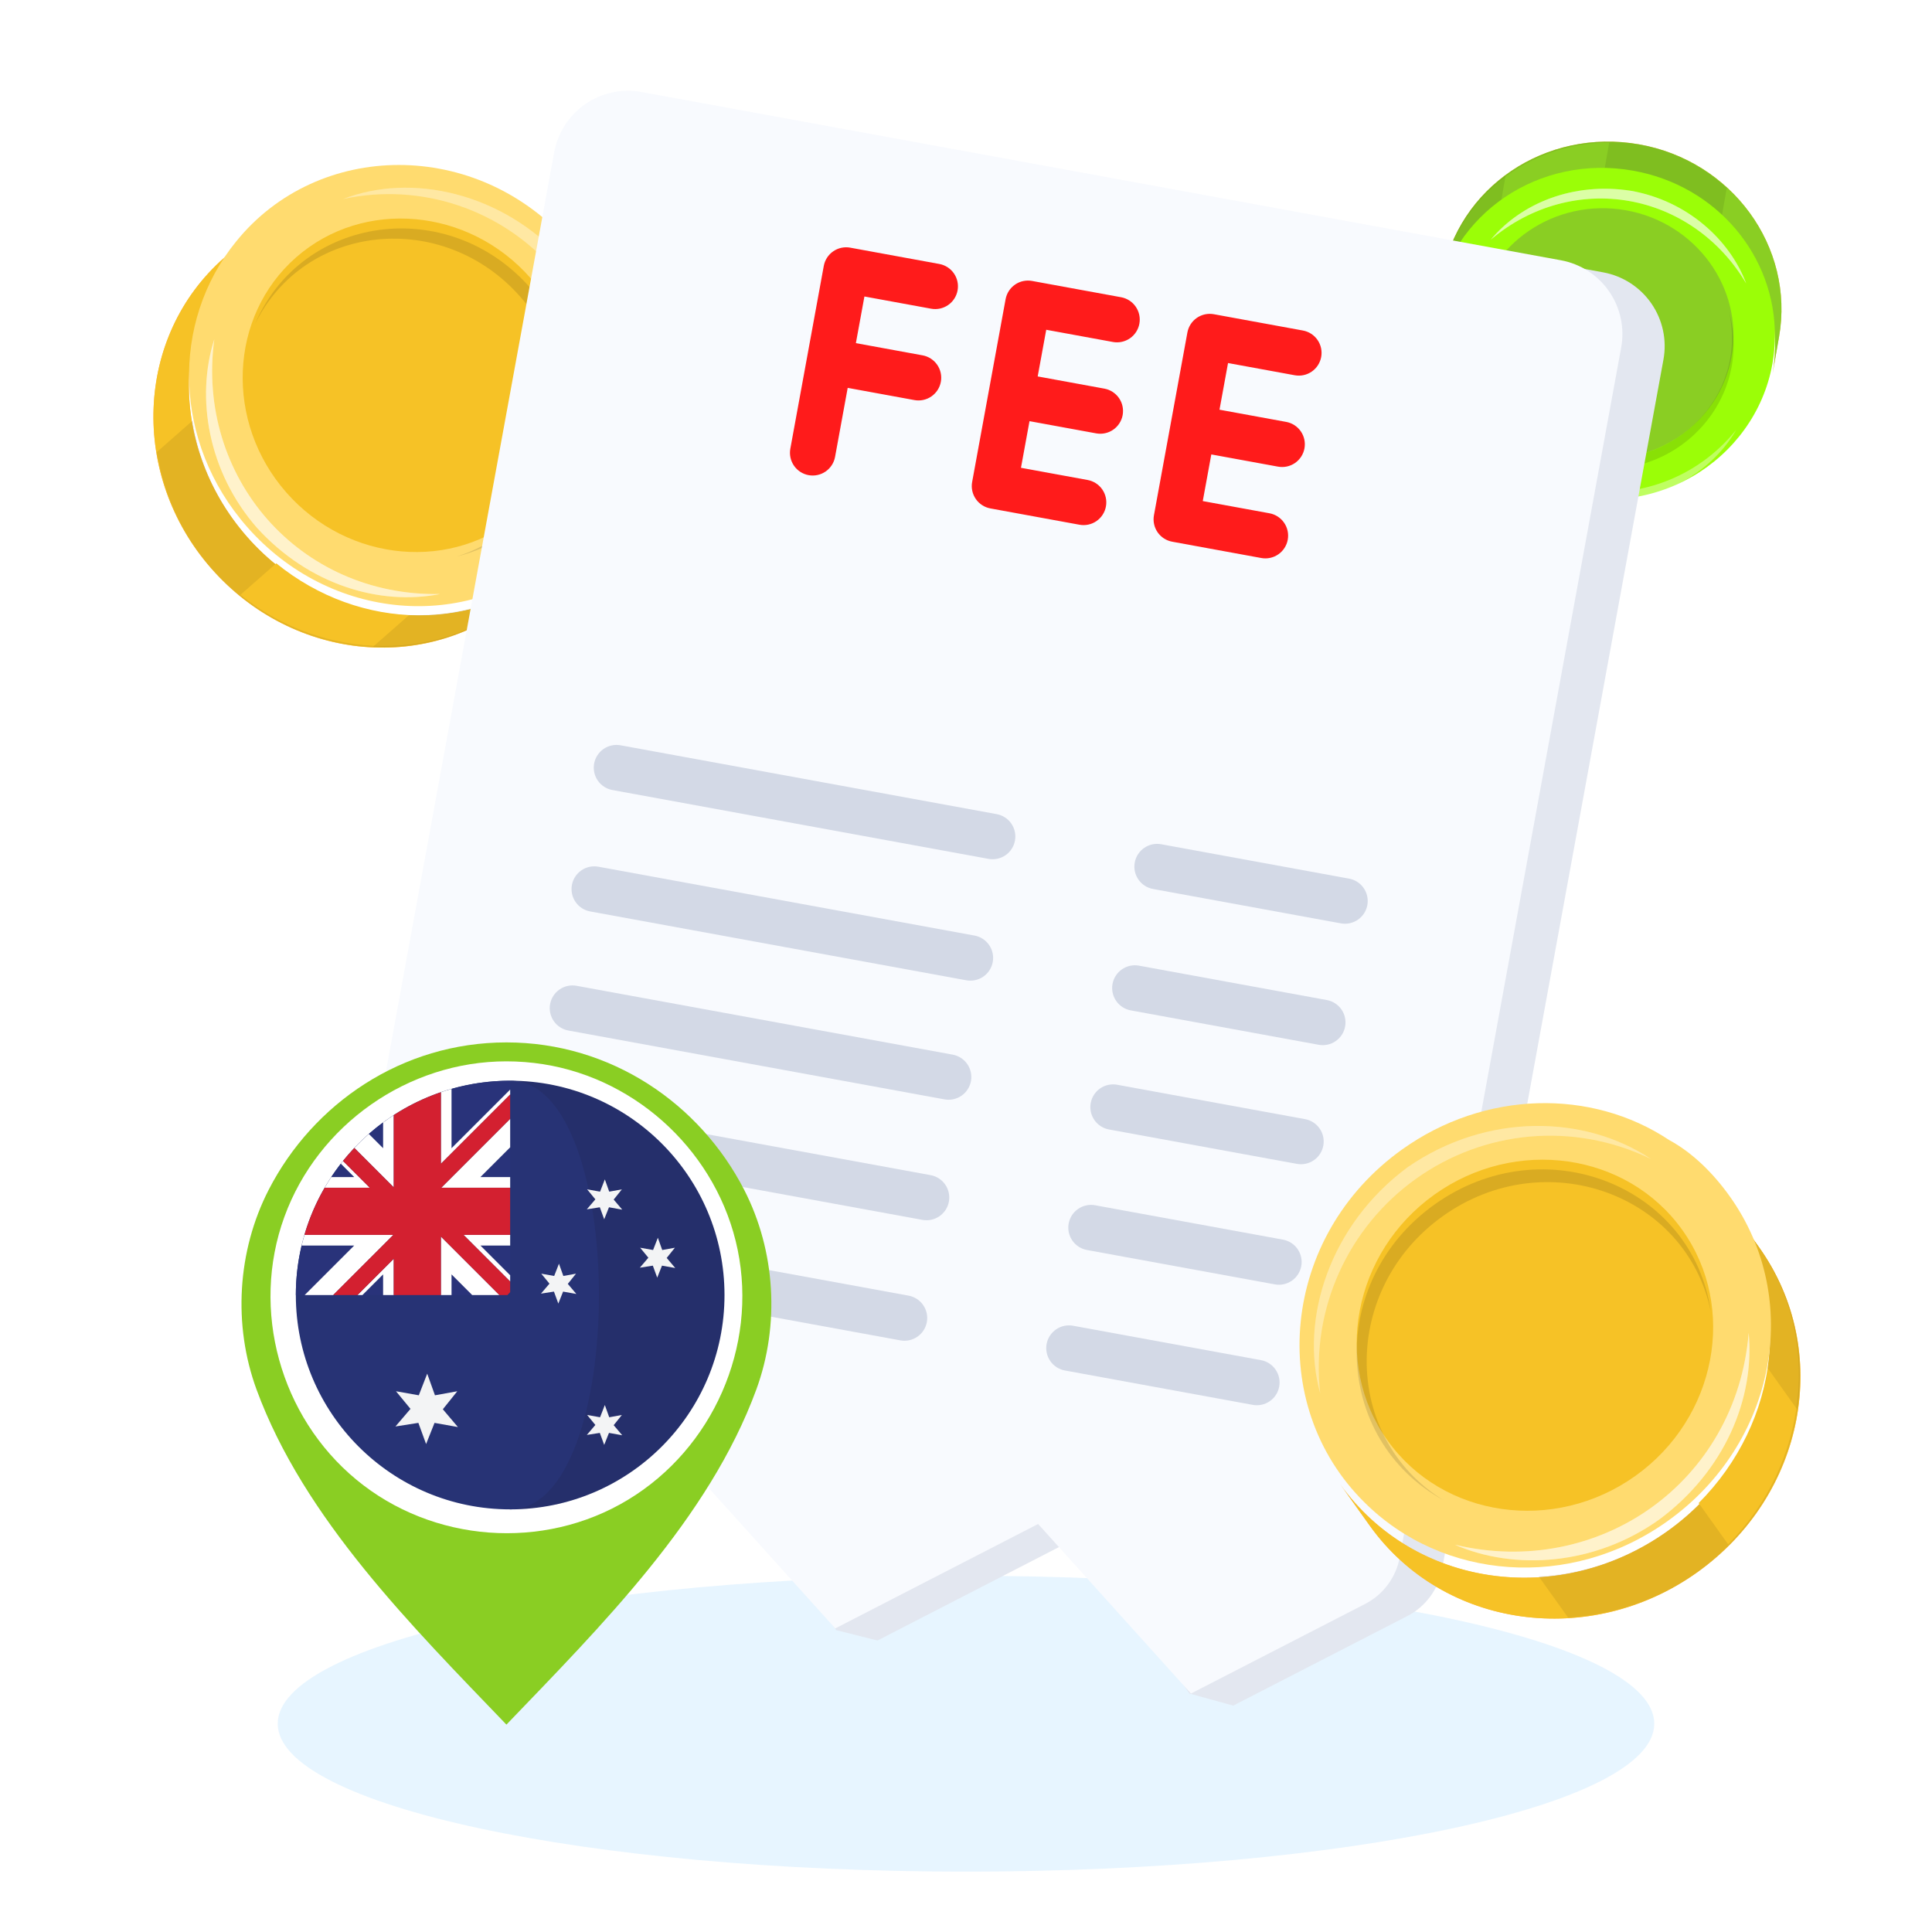 <?xml version="1.0" encoding="UTF-8"?> <svg xmlns="http://www.w3.org/2000/svg" width="320" height="320" viewBox="0 0 320 320" fill="none"><path d="M293.604 61.835C296.244 46.83 285.943 32.643 270.429 29.914C255.108 27.219 240.39 37.005 237.751 52.01L238.807 46.008C241.446 31.004 255.97 21.183 271.484 23.912C286.805 26.607 297.3 40.828 294.66 55.833L293.604 61.835Z" fill="#FFB961"></path><path d="M293.604 61.835C296.244 46.83 285.943 32.643 270.429 29.914C255.108 27.219 240.39 37.005 237.751 52.01L238.807 46.008C241.446 31.004 255.97 21.183 271.484 23.912C286.805 26.607 297.3 40.828 294.66 55.833L293.604 61.835Z" fill="#8ACE23"></path><g opacity="0.6"><path d="M270.429 29.914C276.053 30.904 281.186 33.547 284.958 37.111L286.014 31.109C282.048 27.511 277.109 24.902 271.485 23.912C256.164 21.217 241.447 31.004 238.807 46.008L237.751 52.01C240.358 37.193 255.108 27.219 270.429 29.914Z" fill="black" fill-opacity="0.13"></path></g><path d="M265.481 29.624L266.536 23.622C253.147 23.587 241.116 32.879 238.773 46.196L237.718 52.198C240.093 38.694 251.897 29.555 265.481 29.624Z" fill="#8ACE23"></path><g opacity="0.6"><path d="M248.32 35.113L249.376 29.111C243.864 33.169 240.027 39.069 238.806 46.008L237.751 52.01C238.971 45.07 243.002 39.205 248.32 35.113Z" fill="black" fill-opacity="0.13"></path></g><g filter="url(#filter0_i_2106_24244)"><path d="M237.751 52.01C240.391 37.005 254.914 27.185 270.429 29.914C284.392 32.37 294.119 44.136 293.976 57.453C293.854 74.06 278.381 87.001 260.927 83.931C249.097 81.85 240.072 72.915 238.008 61.917C237.145 58.865 237.158 55.386 237.751 52.01Z" fill="#9BFE07"></path></g><g opacity="0.4"><path d="M289.225 46.949C284.756 39.395 277.592 34.655 269.835 33.29C262.078 31.926 253.726 33.937 246.914 39.7C251.981 33.63 260.596 30.118 270.132 31.602C279.441 33.24 286.501 39.702 289.225 46.949Z" fill="white"></path></g><g opacity="0.2"><path d="M240.269 62.701C243.534 72.557 251.725 79.412 261.422 81.117C271.119 82.823 281.157 79.175 287.556 71.212C282.936 79.294 272.406 84.597 261.125 82.805C249.91 80.639 242.016 72.096 240.269 62.701Z" fill="white"></path></g><g opacity="0.4"><path d="M289.225 46.949C284.756 39.395 277.592 34.655 269.835 33.29C262.078 31.926 253.726 33.937 246.914 39.7C251.981 33.63 260.596 30.118 270.132 31.602C279.441 33.24 286.501 39.702 289.225 46.949Z" fill="white"></path></g><g filter="url(#filter1_i_2106_24244)"><path d="M244.539 53.204C246.518 41.951 257.638 34.432 269.274 36.479C280.91 38.526 288.796 49.387 286.817 60.641C284.837 71.894 273.718 79.413 262.082 77.366C250.446 75.319 242.559 64.457 244.539 53.204Z" fill="#8ACE23"></path></g><path d="M248.222 44.764C240.322 56.716 247.639 73.086 262.378 75.678C276.923 78.237 289.515 65.756 286.395 51.672C290.419 66.302 277.596 80.095 262.081 77.366C246.373 74.603 239.092 56.887 248.222 44.764Z" fill="black" fill-opacity="0.12"></path><g opacity="0.2"><path d="M240.269 62.701C243.534 72.557 251.725 79.412 261.422 81.117C271.119 82.823 281.157 79.175 287.556 71.212C282.936 79.294 272.406 84.597 261.125 82.805C249.91 80.639 242.016 72.096 240.269 62.701Z" fill="white"></path></g><path d="M43.063 37.485C28.224 50.521 27.278 73.388 40.936 88.936C54.423 104.29 77.392 106.495 92.232 93.46L86.296 98.674C71.456 111.709 48.658 109.698 35 94.15C21.513 78.796 22.288 55.735 37.128 42.7L43.063 37.485Z" fill="#FFB961"></path><path d="M43.063 37.485C28.224 50.521 27.278 73.388 40.936 88.936C54.423 104.29 77.392 106.495 92.232 93.46L86.296 98.674C71.456 111.709 48.658 109.698 35 94.15C21.513 78.796 22.288 55.735 37.128 42.7L43.063 37.485Z" fill="#F6C226"></path><g opacity="0.6"><path d="M40.936 88.936C35.985 83.3 32.874 76.391 31.901 69.671L25.965 74.885C27.109 81.8 30.049 88.514 35 94.15C48.487 109.504 71.456 111.709 86.296 98.674L92.231 93.459C77.577 106.332 54.423 104.29 40.936 88.936Z" fill="black" fill-opacity="0.13"></path></g><path d="M45.76 93.306L39.824 98.52C53.489 109.586 73.311 110.079 86.481 98.51L92.417 93.296C79.061 105.028 59.595 104.567 45.76 93.306Z" fill="#F6C226"></path><g opacity="0.6"><path d="M67.751 101.879L61.815 107.093C70.736 107.521 79.432 104.702 86.296 98.674L92.232 93.46C85.368 99.488 76.501 102.113 67.751 101.879Z" fill="black" fill-opacity="0.13"></path></g><g filter="url(#filter2_i_2106_24244)"><path d="M92.231 93.459C77.391 106.495 54.593 104.484 40.935 88.936C28.643 74.942 28.216 55.002 39.138 41.621C52.7 24.888 78.993 24.517 94.358 42.009C104.772 53.864 106.772 70.357 99.984 83.206C98.397 87.01 95.57 90.526 92.231 93.459Z" fill="#FFDB6F"></path></g><g opacity="0.4"><path d="M35.497 56.182C33.956 67.522 37.446 78.229 44.275 86.003C51.104 93.777 61.272 98.618 72.9 98.389C62.808 100.368 51.156 96.83 42.605 87.469C34.41 78.14 32.419 65.772 35.497 56.182Z" fill="white"></path></g><g opacity="0.2"><path d="M98.306 80.548C102.942 67.868 100.112 54.171 91.576 44.453C83.04 34.735 69.822 30.163 56.835 32.962C68.1 28.577 83.158 31.877 93.245 42.986C102.962 54.422 104.122 69.585 98.306 80.548Z" fill="white"></path></g><g opacity="0.4"><path d="M35.497 56.182C33.956 67.522 37.446 78.229 44.275 86.003C51.104 93.777 61.272 98.618 72.9 98.389C62.808 100.368 51.156 96.83 42.605 87.469C34.41 78.14 32.419 65.772 35.497 56.182Z" fill="white"></path></g><g filter="url(#filter3_i_2106_24244)"><path d="M86.257 86.657C75.127 96.433 57.672 94.894 47.429 83.233C37.185 71.572 37.909 54.064 49.039 44.288C60.169 34.511 77.623 36.05 87.867 47.712C98.11 59.373 97.386 76.88 86.257 86.657Z" fill="#F6C226"></path></g><path d="M75.66 92.177C93.41 86.571 99.172 63.949 86.197 49.178C73.393 34.602 50.417 36.879 42.213 53.727C49.935 35.581 74.209 32.163 87.866 47.712C101.695 63.455 94.805 87.411 75.66 92.177Z" fill="black" fill-opacity="0.12"></path><g opacity="0.2"><path d="M98.306 80.548C102.942 67.868 100.112 54.171 91.576 44.453C83.04 34.735 69.822 30.163 56.835 32.962C68.1 28.577 83.158 31.877 93.245 42.986C102.962 54.422 104.122 69.585 98.306 80.548Z" fill="white"></path></g><path d="M160 310C222.96 310 274 299.031 274 285.5C274 271.969 222.96 261 160 261C97.04 261 46 271.969 46 285.5C46 299.031 97.04 310 160 310Z" fill="#C4E7FF" fill-opacity="0.4"></path><path d="M265.543 45.111L113.245 17.236C110.005 16.643 106.662 17.361 103.952 19.233C101.241 21.105 99.385 23.976 98.792 27.216L62.122 227.569C61.821 229.215 61.901 230.909 62.357 232.519C62.813 234.129 63.632 235.613 64.752 236.856L79.5 259L86.442 260.938L120.042 243.64L138.5 270L145.345 271.719L178.943 254.42L197 280.5L204.259 282.504L233.096 267.67C234.584 266.904 235.877 265.807 236.874 264.462C237.872 263.118 238.547 261.562 238.849 259.915L275.519 59.562C276.112 56.323 275.394 52.981 273.524 50.271C271.653 47.561 268.782 45.705 265.543 45.111Z" fill="#E3E7F0"></path><path d="M258.543 43.111L106.245 15.236C103.005 14.643 99.662 15.361 96.951 17.233C94.241 19.105 92.385 21.976 91.792 25.216L55.122 225.569C54.821 227.215 54.901 228.909 55.357 230.519C55.813 232.129 56.632 233.613 57.752 234.856L79.442 258.938L113.042 241.64L138.345 269.719L171.943 252.42L197.259 280.505L226.096 265.67C227.584 264.904 228.877 263.807 229.874 262.462C230.872 261.118 231.547 259.562 231.849 257.916L268.519 57.562C269.112 54.323 268.394 50.981 266.524 48.271C264.653 45.561 261.782 43.705 258.543 43.111Z" fill="#F8FAFE"></path><g filter="url(#filter4_i_2106_24244)"><path d="M155.579 47.294C156.562 47.474 157.433 48.037 158 48.859C158.567 49.681 158.785 50.694 158.605 51.676C158.425 52.658 157.863 53.529 157.041 54.097C156.219 54.665 155.205 54.883 154.223 54.703L143.175 52.681L141.761 60.407L152.809 62.429C153.791 62.609 154.662 63.172 155.23 63.994C155.797 64.816 156.015 65.83 155.835 66.812C155.655 67.794 155.093 68.665 154.271 69.232C153.449 69.8 152.435 70.018 151.453 69.838L140.405 67.816L138.313 79.248C138.133 80.23 137.57 81.101 136.748 81.668C135.926 82.236 134.912 82.453 133.93 82.273C132.948 82.094 132.077 81.531 131.51 80.71C130.942 79.888 130.724 78.874 130.904 77.891L136.444 47.62C136.533 47.133 136.717 46.669 136.985 46.254C137.253 45.838 137.601 45.48 138.008 45.199C138.415 44.918 138.873 44.719 139.357 44.616C139.84 44.512 140.34 44.505 140.826 44.594L155.579 47.294ZM185.691 52.805C186.674 52.985 187.545 53.548 188.112 54.37C188.679 55.192 188.897 56.205 188.717 57.187C188.538 58.17 187.975 59.041 187.153 59.608C186.332 60.176 185.318 60.394 184.335 60.215L173.289 58.193L171.875 65.921L182.921 67.943C183.903 68.122 184.774 68.686 185.342 69.507C185.909 70.329 186.126 71.343 185.947 72.326C185.767 73.308 185.204 74.179 184.383 74.747C183.561 75.314 182.547 75.531 181.565 75.352L170.519 73.33L169.105 81.054L180.151 83.076C181.133 83.256 182.004 83.819 182.572 84.641C183.139 85.463 183.357 86.477 183.177 87.459C182.997 88.441 182.435 89.312 181.613 89.88C180.791 90.448 179.777 90.665 178.795 90.485L164.045 87.785C163.558 87.697 163.094 87.513 162.678 87.244C162.263 86.976 161.904 86.628 161.623 86.221C161.342 85.814 161.143 85.356 161.039 84.873C160.936 84.389 160.928 83.89 161.018 83.403L166.558 53.132C166.647 52.645 166.831 52.181 167.099 51.765C167.367 51.35 167.715 50.992 168.122 50.711C168.529 50.429 168.988 50.231 169.472 50.128C169.955 50.024 170.455 50.016 170.941 50.106L185.691 52.805ZM215.805 58.317C216.788 58.497 217.659 59.06 218.226 59.882C218.793 60.704 219.011 61.717 218.831 62.699C218.652 63.681 218.089 64.553 217.267 65.12C216.446 65.688 215.432 65.906 214.449 65.726L203.401 63.704L201.987 71.432L213.035 73.454C214.017 73.634 214.888 74.197 215.456 75.019C216.023 75.841 216.24 76.855 216.061 77.837C215.881 78.82 215.318 79.691 214.497 80.258C213.675 80.826 212.661 81.043 211.679 80.863L200.631 78.841L199.217 86.566L210.265 88.588C211.247 88.767 212.118 89.331 212.686 90.153C213.253 90.975 213.471 91.988 213.291 92.971C213.111 93.953 212.549 94.824 211.727 95.392C210.905 95.959 209.891 96.177 208.909 95.997L194.157 93.297C193.67 93.208 193.206 93.024 192.79 92.756C192.375 92.487 192.016 92.14 191.735 91.733C191.454 91.326 191.255 90.867 191.152 90.384C191.048 89.9 191.04 89.401 191.13 88.915L196.67 58.643C196.759 58.157 196.943 57.692 197.211 57.277C197.479 56.861 197.827 56.503 198.234 56.222C198.641 55.941 199.1 55.743 199.584 55.639C200.067 55.535 200.567 55.528 201.053 55.617L215.805 58.317Z" fill="#FF1B1B"></path></g><path d="M157.794 174.681L95.497 163.279C94.515 163.099 93.501 163.317 92.679 163.885C91.858 164.452 91.295 165.323 91.115 166.306C90.935 167.288 91.153 168.302 91.721 169.124C92.288 169.946 93.159 170.508 94.141 170.688L156.438 182.09C157.421 182.27 158.434 182.052 159.256 181.485C160.078 180.917 160.641 180.046 160.821 179.064C161 178.081 160.783 177.068 160.215 176.246C159.647 175.424 158.777 174.861 157.794 174.681Z" fill="#D3D9E6"></path><path d="M161.404 154.957L99.108 143.554C98.125 143.375 97.112 143.593 96.29 144.16C95.468 144.728 94.905 145.598 94.725 146.581C94.546 147.563 94.763 148.577 95.331 149.399C95.898 150.221 96.769 150.784 97.752 150.963L160.048 162.366C161.031 162.545 162.045 162.328 162.866 161.76C163.688 161.192 164.251 160.322 164.431 159.339C164.611 158.357 164.393 157.343 163.825 156.521C163.258 155.699 162.387 155.136 161.404 154.957Z" fill="#D3D9E6"></path><path d="M165.085 134.846L102.788 123.444C101.806 123.265 100.792 123.482 99.97 124.05C99.148 124.618 98.586 125.488 98.406 126.471C98.226 127.453 98.444 128.467 99.011 129.289C99.579 130.111 100.45 130.674 101.432 130.853L163.729 142.255C164.712 142.435 165.725 142.217 166.547 141.65C167.369 141.082 167.932 140.211 168.112 139.229C168.291 138.247 168.074 137.233 167.506 136.411C166.938 135.589 166.068 135.026 165.085 134.846Z" fill="#D3D9E6"></path><path d="M216.158 185.364L185.04 179.668C184.058 179.488 183.044 179.706 182.222 180.274C181.4 180.841 180.838 181.712 180.658 182.695C180.478 183.677 180.696 184.691 181.263 185.513C181.831 186.335 182.702 186.897 183.684 187.077L214.802 192.773C215.784 192.952 216.798 192.735 217.62 192.167C218.442 191.599 219.005 190.729 219.184 189.746C219.364 188.764 219.146 187.75 218.579 186.928C218.011 186.106 217.141 185.543 216.158 185.364Z" fill="#D3D9E6"></path><path d="M219.768 165.639L188.651 159.943C187.668 159.764 186.655 159.981 185.833 160.549C185.011 161.117 184.448 161.987 184.268 162.97C184.088 163.952 184.306 164.966 184.874 165.788C185.441 166.61 186.312 167.173 187.295 167.352L218.412 173.048C219.395 173.228 220.409 173.01 221.23 172.442C222.052 171.875 222.615 171.004 222.795 170.021C222.975 169.039 222.757 168.025 222.189 167.203C221.622 166.381 220.751 165.819 219.768 165.639Z" fill="#D3D9E6"></path><path d="M223.449 145.529L192.331 139.833C191.349 139.653 190.335 139.871 189.513 140.439C188.691 141.006 188.129 141.877 187.949 142.86C187.769 143.842 187.987 144.856 188.554 145.678C189.122 146.5 189.993 147.062 190.975 147.242L222.093 152.938C223.075 153.118 224.089 152.9 224.911 152.332C225.733 151.765 226.296 150.894 226.476 149.911C226.655 148.929 226.437 147.915 225.87 147.093C225.302 146.271 224.432 145.709 223.449 145.529Z" fill="#D3D9E6"></path><path d="M154.141 194.641L91.844 183.239C90.862 183.059 89.848 183.277 89.026 183.845C88.204 184.412 87.641 185.283 87.462 186.266C87.282 187.248 87.5 188.262 88.067 189.084C88.635 189.905 89.506 190.468 90.488 190.648L152.785 202.05C153.767 202.23 154.781 202.012 155.603 201.445C156.425 200.877 156.987 200.006 157.167 199.024C157.347 198.041 157.129 197.028 156.562 196.206C155.994 195.384 155.123 194.821 154.141 194.641Z" fill="#D3D9E6"></path><path d="M212.505 205.323L181.387 199.628C180.405 199.448 179.391 199.666 178.569 200.234C177.747 200.801 177.184 201.672 177.005 202.654C176.825 203.637 177.043 204.651 177.61 205.472C178.178 206.294 179.049 206.857 180.031 207.037L211.149 212.732C212.131 212.912 213.145 212.694 213.967 212.127C214.789 211.559 215.351 210.688 215.531 209.706C215.711 208.723 215.493 207.71 214.926 206.888C214.358 206.066 213.487 205.503 212.505 205.323Z" fill="#D3D9E6"></path><path d="M150.488 214.599L88.192 203.197C87.209 203.017 86.196 203.235 85.374 203.802C84.552 204.37 83.989 205.241 83.809 206.223C83.629 207.206 83.847 208.219 84.415 209.041C84.982 209.863 85.853 210.426 86.836 210.606L149.132 222.008C150.115 222.187 151.129 221.97 151.95 221.402C152.772 220.834 153.335 219.964 153.515 218.981C153.695 217.999 153.477 216.985 152.909 216.163C152.342 215.341 151.471 214.779 150.488 214.599Z" fill="#D3D9E6"></path><path d="M208.851 225.281L177.734 219.585C176.751 219.406 175.738 219.623 174.916 220.191C174.094 220.759 173.531 221.629 173.351 222.612C173.171 223.594 173.389 224.608 173.957 225.43C174.524 226.252 175.395 226.815 176.378 226.994L207.495 232.69C208.478 232.87 209.492 232.652 210.313 232.084C211.135 231.517 211.698 230.646 211.878 229.663C212.058 228.681 211.84 227.667 211.272 226.845C210.705 226.023 209.834 225.461 208.851 225.281Z" fill="#D3D9E6"></path><path d="M221.98 245.842C234.192 262.943 258.295 266.388 276.212 253.593C293.906 240.959 298.695 216.883 286.484 199.782L291.368 206.622C303.58 223.723 299.015 247.639 281.097 260.434C263.403 273.068 239.076 269.783 226.865 252.682L221.98 245.842Z" fill="#FFB961"></path><path d="M221.98 245.842C234.192 262.943 258.295 266.388 276.212 253.593C293.906 240.959 298.695 216.883 286.484 199.782L291.368 206.622C303.58 223.723 299.015 247.639 281.097 260.434C263.403 273.068 239.076 269.783 226.865 252.682L221.98 245.842Z" fill="#F6C226"></path><g opacity="0.6"><path d="M276.212 253.593C269.717 258.231 262.072 260.786 254.855 261.098L259.74 267.938C267.18 267.466 274.601 265.072 281.097 260.434C298.79 247.799 303.579 223.723 291.368 206.622L286.483 199.782C298.542 216.669 293.906 240.959 276.212 253.593Z" fill="black" fill-opacity="0.13"></path></g><path d="M281.354 248.954L286.238 255.794C299.413 242.513 302.053 221.585 291.216 206.408L286.331 199.568C297.321 214.959 294.752 235.513 281.354 248.954Z" fill="#F6C226"></path><g opacity="0.6"><path d="M292.779 226.594L297.663 233.434C299.07 224.038 297.016 214.531 291.368 206.622L286.484 199.782C292.131 207.691 293.961 217.358 292.779 226.594Z" fill="black" fill-opacity="0.13"></path></g><g filter="url(#filter5_i_2106_24244)"><path d="M286.483 199.782C298.695 216.883 294.13 240.799 276.212 253.593C260.086 265.108 238.935 263.429 225.939 250.439C209.676 234.294 212.094 206.424 232.251 192.03C245.914 182.274 263.584 181.921 276.459 190.479C280.316 192.566 283.736 195.934 286.483 199.782Z" fill="#FFDB6F"></path></g><g opacity="0.4"><path d="M240.962 255.849C252.8 258.692 264.506 256.143 273.465 249.745C282.424 243.348 288.635 233.103 289.635 220.77C290.651 231.664 285.661 243.619 274.839 251.669C264.088 259.346 250.784 260.132 240.962 255.849Z" fill="white"></path></g><g opacity="0.2"><path d="M273.466 191.971C260.54 185.708 245.739 187.24 234.541 195.236C223.342 203.233 217.09 216.735 218.665 230.78C215.227 218.388 220.329 202.802 233.167 193.313C246.31 184.25 262.484 184.643 273.466 191.971Z" fill="white"></path></g><g opacity="0.4"><path d="M240.962 255.849C252.8 258.692 264.506 256.143 273.465 249.745C282.424 243.348 288.635 233.103 289.635 220.77C290.651 231.664 285.661 243.619 274.839 251.669C264.088 259.346 250.784 260.132 240.962 255.849Z" fill="white"></path></g><g filter="url(#filter6_i_2106_24244)"><path d="M278.645 205.379C287.803 218.205 284.308 236.516 270.87 246.112C257.432 255.707 238.978 253.07 229.82 240.244C220.661 227.418 224.156 209.108 237.594 199.512C251.033 189.916 269.486 192.554 278.645 205.379Z" fill="#F6C226"></path></g><path d="M283.355 217.185C279.318 197.798 255.99 189.281 238.968 201.436C222.17 213.43 222.124 237.993 239.08 248.478C220.699 238.365 219.676 212.306 237.594 199.512C255.736 186.557 280.357 196.411 283.355 217.185Z" fill="black" fill-opacity="0.12"></path><g opacity="0.2"><path d="M273.466 191.971C260.54 185.708 245.739 187.24 234.541 195.236C223.342 203.233 217.09 216.735 218.665 230.78C215.227 218.388 220.329 202.802 233.167 193.313C246.31 184.25 262.484 184.643 273.466 191.971Z" fill="white"></path></g><g filter="url(#filter7_ii_2106_24244)"><path d="M83.876 171C101.174 171.001 115.921 181.125 123.262 195.422C128.457 205.54 129.19 217.816 125.264 228.509C117.414 249.888 99.475 267.745 83.885 283.99V284C83.883 283.998 83.882 283.997 83.88 283.995C83.879 283.997 83.878 283.999 83.876 284V283.99C68.287 267.745 50.346 249.888 42.496 228.509C38.57 217.816 39.303 205.54 44.498 195.422C51.838 181.127 66.581 171.004 83.876 171ZM83.88 193.363C71.638 193.366 61.684 203.004 61.683 215.246C61.683 227.34 71.721 237.765 83.88 237.769C96.04 237.765 106.077 227.34 106.077 215.246C106.077 203.003 96.122 193.366 83.88 193.363Z" fill="#8ACE23"></path></g><path d="M83.88 250.182C103.382 250.182 119.192 234.372 119.192 214.87C119.192 195.367 103.382 179.557 83.88 179.557C64.377 179.557 48.567 195.367 48.567 214.87C48.567 234.372 64.377 250.182 83.88 250.182Z" fill="white"></path><g filter="url(#filter8_i_2106_24244)"><path d="M119.192 214.87C119.192 200.87 111.045 188.773 99.233 183.061V246.678C111.045 240.967 119.192 228.87 119.192 214.87Z" fill="#FF1B1B"></path></g><g filter="url(#filter9_i_2106_24244)"><path d="M48.567 214.87C48.567 228.87 56.715 240.966 68.526 246.678V183.061C56.715 188.773 48.567 200.87 48.567 214.87Z" fill="#FF1B1B"></path></g><g filter="url(#filter10_i_2106_24244)"><path d="M90.022 219.476L96.163 216.405L93.092 214.87V211.799L86.951 214.87L90.022 208.728H86.951L83.88 204.123L80.809 208.728H77.739L80.809 214.87L74.668 211.799V214.87L71.598 216.405L77.739 219.476L76.204 222.546H82.345V227.152H85.415V222.546H91.557L90.022 219.476Z" fill="#FF1B1B"></path></g><path d="M83.865 175.791C67.589 175.791 52.646 186.286 47.094 201.57C41.5 216.969 46.4 234.639 59.006 245.064C71.638 255.512 89.986 256.899 104.024 248.407C118.067 239.913 125.483 223.097 122.182 207.009C118.948 191.254 105.844 178.751 89.944 176.262C87.933 175.947 85.898 175.791 83.865 175.791ZM115.351 229.085C108.676 243.875 92.015 252.216 76.18 248.595C63.994 245.81 54.026 236.288 50.628 224.275C47.152 211.991 50.921 198.496 60.21 189.752C70.26 180.291 85.408 177.708 98.021 183.396C113.079 190.186 121.409 207.263 117.366 223.309C116.867 225.29 116.185 227.222 115.351 229.085C115.691 228.325 114.89 230.107 115.351 229.085Z" fill="white"></path><path d="M84.499 179V250C104.106 250 120 234.106 120 214.501C120 194.893 104.106 179 84.499 179Z" fill="#252F6B"></path><path d="M84.499 179C64.894 179 49 194.893 49 214.5C49 234.106 64.894 249.999 84.499 249.999C104.106 249.999 104.106 179 84.499 179Z" fill="#273375"></path><path d="M73.348 233.419L75.742 230.435L72.043 231.105L70.76 227.522L69.366 231.105L65.59 230.435L67.99 233.353L65.498 236.269L69.296 235.672L70.576 239.181L71.972 235.674L75.845 236.366L73.348 233.419Z" fill="#F3F4F5"></path><path d="M101.646 236.055L103.003 234.364L100.907 234.744L100.18 232.714L99.389 234.744L97.25 234.364L98.61 236.017L97.198 237.67L99.35 237.332L100.075 239.319L100.866 237.333L103.061 237.725L101.646 236.055Z" fill="#F3F4F5"></path><path d="M101.646 198.687L103.003 196.995L100.907 197.375L100.18 195.345L99.389 197.375L97.25 196.995L98.61 198.649L97.198 200.301L99.35 199.963L100.075 201.951L100.866 199.964L103.061 200.356L101.646 198.687Z" fill="#F3F4F5"></path><path d="M110.427 208.353L111.783 206.662L109.688 207.042L108.961 205.012L108.171 207.042L106.03 206.662L107.39 208.316L105.979 209.968L108.13 209.63L108.856 211.618L109.646 209.631L111.841 210.023L110.427 208.353Z" fill="#F3F4F5"></path><path d="M94.046 212.651L95.404 210.96L93.308 211.34L92.581 209.31L91.79 211.34L89.651 210.96L91.01 212.613L89.6 214.266L91.751 213.928L92.477 215.914L93.267 213.929L95.462 214.321L94.046 212.651Z" fill="#F3F4F5"></path><path d="M56.456 192.747C55.899 193.465 55.367 194.202 54.864 194.962H58.67L56.456 192.747Z" fill="#29337A"></path><path d="M74.789 214.5H78.209L74.789 211.08V214.5Z" fill="#29337A"></path><path d="M63.454 185.915C62.639 186.516 61.855 187.153 61.096 187.82L63.454 190.177V185.915Z" fill="#29337A"></path><path d="M60.03 214.5H63.451V211.079L60.03 214.5Z" fill="#29337A"></path><path d="M84.501 179C81.132 179 77.878 179.479 74.789 180.357V190.177L84.502 180.465V179H84.501Z" fill="#29337A"></path><path d="M84.502 211.227V206.298H79.573L84.502 211.227Z" fill="#29337A"></path><path d="M50.465 214.5L58.668 206.298H49.964C49.34 208.932 49 211.676 49 214.5H50.465Z" fill="#29337A"></path><path d="M79.568 194.962H84.5V190.031L79.568 194.962Z" fill="#29337A"></path><path d="M84.502 212.262V211.227L79.573 206.298H84.502V204.533H76.772L84.502 212.262Z" fill="white"></path><path d="M58.668 194.962H54.862C54.483 195.537 54.121 196.126 53.774 196.725H61.25L56.813 192.289C56.691 192.44 56.572 192.593 56.454 192.746L58.668 194.962Z" fill="white"></path><path d="M63.453 211.079V214.5H65.217V208.496L59.214 214.5H60.032L63.453 211.079Z" fill="white"></path><path d="M74.788 180.356C74.193 180.525 73.606 180.709 73.024 180.906V192.759L84.501 181.284V180.466L74.788 190.176V180.356Z" fill="white"></path><path d="M63.391 206.299L63.453 206.236L65.156 204.534H50.43C50.26 205.116 50.105 205.704 49.965 206.299H58.669L50.466 214.5H55.189L63.391 206.299Z" fill="white"></path><path d="M84.502 196.726V194.962H79.57L84.502 190.031V185.309L73.085 196.726H84.502Z" fill="white"></path><path d="M63.453 190.178L61.095 187.821C60.259 188.556 59.456 189.329 58.692 190.14L63.453 194.901L63.504 194.952L65.218 196.666V184.7C64.618 185.09 64.028 185.492 63.454 185.915V190.178H63.453Z" fill="white"></path><path d="M74.788 211.08L78.208 214.5H82.714L73.024 204.811V214.5H74.788V211.08Z" fill="white"></path><path d="M78.534 206.298L76.77 204.534H84.499V196.726H73.082L73.023 196.786V196.726H73.082L84.499 185.309V181.284L73.023 192.76V180.907C70.249 181.855 67.631 183.134 65.215 184.701V196.666L65.276 196.726H65.215V196.666L63.501 194.952L63.511 194.962H63.451V194.901L58.69 190.14C58.036 190.832 57.41 191.548 56.813 192.29L61.25 196.726H53.775C52.362 199.161 51.233 201.778 50.428 204.534H65.153L65.215 204.472V204.534H65.153L63.451 206.237V206.299H63.389L55.187 214.5H59.212L65.215 208.497V214.5H73.023V204.811L82.712 214.5H84.044C84.196 214.342 84.351 214.184 84.5 214.021V212.262L78.534 206.298Z" fill="#D32030"></path><path d="M73.024 192.76L84.501 181.283L73.024 192.76Z" fill="#D32030"></path><path d="M63.452 206.298V206.236L63.39 206.298H63.452Z" fill="#D32030"></path><path d="M65.216 204.47L65.154 204.533H65.216V204.47Z" fill="#D32030"></path><path d="M73.024 196.785L73.084 196.725H73.024V196.785Z" fill="#D32030"></path><path d="M63.453 194.961H63.514L63.504 194.952L63.453 194.901V194.961Z" fill="#D32030"></path><path d="M65.277 196.725L65.216 196.665V196.725H65.277Z" fill="#D32030"></path><defs><filter id="filter0_i_2106_24244" x="237.33" y="27.803" width="56.648" height="56.581" filterUnits="userSpaceOnUse" color-interpolation-filters="sRGB"><feFlood flood-opacity="0" result="BackgroundImageFix"></feFlood><feBlend mode="normal" in="SourceGraphic" in2="BackgroundImageFix" result="shape"></feBlend><feColorMatrix in="SourceAlpha" type="matrix" values="0 0 0 0 0 0 0 0 0 0 0 0 0 0 0 0 0 0 127 0" result="hardAlpha"></feColorMatrix><feOffset dy="-1.656"></feOffset><feGaussianBlur stdDeviation="2.5"></feGaussianBlur><feComposite in2="hardAlpha" operator="arithmetic" k2="-1" k3="1"></feComposite><feColorMatrix type="matrix" values="0 0 0 0 0 0 0 0 0 0 0 0 0 0 0 0 0 0 0.15 0"></feColorMatrix><feBlend mode="normal" in2="shape" result="effect1_innerShadow_2106_24244"></feBlend></filter><filter id="filter1_i_2106_24244" x="244.234" y="34.487" width="42.887" height="43.215" filterUnits="userSpaceOnUse" color-interpolation-filters="sRGB"><feFlood flood-opacity="0" result="BackgroundImageFix"></feFlood><feBlend mode="normal" in="SourceGraphic" in2="BackgroundImageFix" result="shape"></feBlend><feColorMatrix in="SourceAlpha" type="matrix" values="0 0 0 0 0 0 0 0 0 0 0 0 0 0 0 0 0 0 127 0" result="hardAlpha"></feColorMatrix><feOffset dy="-1.656"></feOffset><feGaussianBlur stdDeviation="2.5"></feGaussianBlur><feComposite in2="hardAlpha" operator="arithmetic" k2="-1" k3="1"></feComposite><feColorMatrix type="matrix" values="0 0 0 0 0 0 0 0 0 0 0 0 0 0 0 0 0 0 0.15 0"></feColorMatrix><feBlend mode="normal" in2="shape" result="effect1_innerShadow_2106_24244"></feBlend></filter><filter id="filter2_i_2106_24244" x="31.311" y="27.325" width="72.627" height="74.731" filterUnits="userSpaceOnUse" color-interpolation-filters="sRGB"><feFlood flood-opacity="0" result="BackgroundImageFix"></feFlood><feBlend mode="normal" in="SourceGraphic" in2="BackgroundImageFix" result="shape"></feBlend><feColorMatrix in="SourceAlpha" type="matrix" values="0 0 0 0 0 0 0 0 0 0 0 0 0 0 0 0 0 0 127 0" result="hardAlpha"></feColorMatrix><feOffset dy="-1.656"></feOffset><feGaussianBlur stdDeviation="2.5"></feGaussianBlur><feComposite in2="hardAlpha" operator="arithmetic" k2="-1" k3="1"></feComposite><feColorMatrix type="matrix" values="0 0 0 0 0 0 0 0 0 0 0 0 0 0 0 0 0 0 0.15 0"></feColorMatrix><feBlend mode="normal" in2="shape" result="effect1_innerShadow_2106_24244"></feBlend></filter><filter id="filter3_i_2106_24244" x="40.195" y="36.197" width="54.905" height="56.894" filterUnits="userSpaceOnUse" color-interpolation-filters="sRGB"><feFlood flood-opacity="0" result="BackgroundImageFix"></feFlood><feBlend mode="normal" in="SourceGraphic" in2="BackgroundImageFix" result="shape"></feBlend><feColorMatrix in="SourceAlpha" type="matrix" values="0 0 0 0 0 0 0 0 0 0 0 0 0 0 0 0 0 0 127 0" result="hardAlpha"></feColorMatrix><feOffset dy="-1.656"></feOffset><feGaussianBlur stdDeviation="2.5"></feGaussianBlur><feComposite in2="hardAlpha" operator="arithmetic" k2="-1" k3="1"></feComposite><feColorMatrix type="matrix" values="0 0 0 0 0 0 0 0 0 0 0 0 0 0 0 0 0 0 0.15 0"></feColorMatrix><feBlend mode="normal" in2="shape" result="effect1_innerShadow_2106_24244"></feBlend></filter><filter id="filter4_i_2106_24244" x="130.842" y="40.959" width="88.051" height="55.099" filterUnits="userSpaceOnUse" color-interpolation-filters="sRGB"><feFlood flood-opacity="0" result="BackgroundImageFix"></feFlood><feBlend mode="normal" in="SourceGraphic" in2="BackgroundImageFix" result="shape"></feBlend><feColorMatrix in="SourceAlpha" type="matrix" values="0 0 0 0 0 0 0 0 0 0 0 0 0 0 0 0 0 0 127 0" result="hardAlpha"></feColorMatrix><feOffset dy="-3.573"></feOffset><feGaussianBlur stdDeviation="5.359"></feGaussianBlur><feComposite in2="hardAlpha" operator="arithmetic" k2="-1" k3="1"></feComposite><feColorMatrix type="matrix" values="0 0 0 0 0 0 0 0 0 0 0 0 0 0 0 0 0 0 0.18 0"></feColorMatrix><feBlend mode="normal" in2="shape" result="effect1_innerShadow_2106_24244"></feBlend></filter><filter id="filter5_i_2106_24244" x="215.241" y="182.713" width="78.084" height="78.582" filterUnits="userSpaceOnUse" color-interpolation-filters="sRGB"><feFlood flood-opacity="0" result="BackgroundImageFix"></feFlood><feBlend mode="normal" in="SourceGraphic" in2="BackgroundImageFix" result="shape"></feBlend><feColorMatrix in="SourceAlpha" type="matrix" values="0 0 0 0 0 0 0 0 0 0 0 0 0 0 0 0 0 0 127 0" result="hardAlpha"></feColorMatrix><feOffset dy="-1.656"></feOffset><feGaussianBlur stdDeviation="2.5"></feGaussianBlur><feComposite in2="hardAlpha" operator="arithmetic" k2="-1" k3="1"></feComposite><feColorMatrix type="matrix" values="0 0 0 0 0 0 0 0 0 0 0 0 0 0 0 0 0 0 0.15 0"></feColorMatrix><feBlend mode="normal" in2="shape" result="effect1_innerShadow_2106_24244"></feBlend></filter><filter id="filter6_i_2106_24244" x="224.711" y="192.081" width="59.042" height="59.806" filterUnits="userSpaceOnUse" color-interpolation-filters="sRGB"><feFlood flood-opacity="0" result="BackgroundImageFix"></feFlood><feBlend mode="normal" in="SourceGraphic" in2="BackgroundImageFix" result="shape"></feBlend><feColorMatrix in="SourceAlpha" type="matrix" values="0 0 0 0 0 0 0 0 0 0 0 0 0 0 0 0 0 0 127 0" result="hardAlpha"></feColorMatrix><feOffset dy="-1.656"></feOffset><feGaussianBlur stdDeviation="2.5"></feGaussianBlur><feComposite in2="hardAlpha" operator="arithmetic" k2="-1" k3="1"></feComposite><feColorMatrix type="matrix" values="0 0 0 0 0 0 0 0 0 0 0 0 0 0 0 0 0 0 0.15 0"></feColorMatrix><feBlend mode="normal" in2="shape" result="effect1_innerShadow_2106_24244"></feBlend></filter><filter id="filter7_ii_2106_24244" x="40" y="169.344" width="87.76" height="117.967" filterUnits="userSpaceOnUse" color-interpolation-filters="sRGB"><feFlood flood-opacity="0" result="BackgroundImageFix"></feFlood><feBlend mode="normal" in="SourceGraphic" in2="BackgroundImageFix" result="shape"></feBlend><feColorMatrix in="SourceAlpha" type="matrix" values="0 0 0 0 0 0 0 0 0 0 0 0 0 0 0 0 0 0 127 0" result="hardAlpha"></feColorMatrix><feOffset dy="3.311"></feOffset><feGaussianBlur stdDeviation="4.139"></feGaussianBlur><feComposite in2="hardAlpha" operator="arithmetic" k2="-1" k3="1"></feComposite><feColorMatrix type="matrix" values="0 0 0 0 1 0 0 0 0 1 0 0 0 0 1 0 0 0 0.23 0"></feColorMatrix><feBlend mode="normal" in2="shape" result="effect1_innerShadow_2106_24244"></feBlend><feColorMatrix in="SourceAlpha" type="matrix" values="0 0 0 0 0 0 0 0 0 0 0 0 0 0 0 0 0 0 127 0" result="hardAlpha"></feColorMatrix><feOffset dy="-1.656"></feOffset><feGaussianBlur stdDeviation="2.484"></feGaussianBlur><feComposite in2="hardAlpha" operator="arithmetic" k2="-1" k3="1"></feComposite><feColorMatrix type="matrix" values="0 0 0 0 0 0 0 0 0 0 0 0 0 0 0 0 0 0 0.15 0"></feColorMatrix><feBlend mode="normal" in2="effect1_innerShadow_2106_24244" result="effect2_innerShadow_2106_24244"></feBlend></filter><filter id="filter8_i_2106_24244" x="99.233" y="179.651" width="19.959" height="67.026" filterUnits="userSpaceOnUse" color-interpolation-filters="sRGB"><feFlood flood-opacity="0" result="BackgroundImageFix"></feFlood><feBlend mode="normal" in="SourceGraphic" in2="BackgroundImageFix" result="shape"></feBlend><feColorMatrix in="SourceAlpha" type="matrix" values="0 0 0 0 0 0 0 0 0 0 0 0 0 0 0 0 0 0 127 0" result="hardAlpha"></feColorMatrix><feOffset dy="-3.41"></feOffset><feGaussianBlur stdDeviation="5.114"></feGaussianBlur><feComposite in2="hardAlpha" operator="arithmetic" k2="-1" k3="1"></feComposite><feColorMatrix type="matrix" values="0 0 0 0 0 0 0 0 0 0 0 0 0 0 0 0 0 0 0.18 0"></feColorMatrix><feBlend mode="normal" in2="shape" result="effect1_innerShadow_2106_24244"></feBlend></filter><filter id="filter9_i_2106_24244" x="48.567" y="179.652" width="19.959" height="67.027" filterUnits="userSpaceOnUse" color-interpolation-filters="sRGB"><feFlood flood-opacity="0" result="BackgroundImageFix"></feFlood><feBlend mode="normal" in="SourceGraphic" in2="BackgroundImageFix" result="shape"></feBlend><feColorMatrix in="SourceAlpha" type="matrix" values="0 0 0 0 0 0 0 0 0 0 0 0 0 0 0 0 0 0 127 0" result="hardAlpha"></feColorMatrix><feOffset dy="-3.41"></feOffset><feGaussianBlur stdDeviation="5.114"></feGaussianBlur><feComposite in2="hardAlpha" operator="arithmetic" k2="-1" k3="1"></feComposite><feColorMatrix type="matrix" values="0 0 0 0 0 0 0 0 0 0 0 0 0 0 0 0 0 0 0.18 0"></feColorMatrix><feBlend mode="normal" in2="shape" result="effect1_innerShadow_2106_24244"></feBlend></filter><filter id="filter10_i_2106_24244" x="71.598" y="200.713" width="24.565" height="26.44" filterUnits="userSpaceOnUse" color-interpolation-filters="sRGB"><feFlood flood-opacity="0" result="BackgroundImageFix"></feFlood><feBlend mode="normal" in="SourceGraphic" in2="BackgroundImageFix" result="shape"></feBlend><feColorMatrix in="SourceAlpha" type="matrix" values="0 0 0 0 0 0 0 0 0 0 0 0 0 0 0 0 0 0 127 0" result="hardAlpha"></feColorMatrix><feOffset dy="-3.41"></feOffset><feGaussianBlur stdDeviation="5.114"></feGaussianBlur><feComposite in2="hardAlpha" operator="arithmetic" k2="-1" k3="1"></feComposite><feColorMatrix type="matrix" values="0 0 0 0 0 0 0 0 0 0 0 0 0 0 0 0 0 0 0.18 0"></feColorMatrix><feBlend mode="normal" in2="shape" result="effect1_innerShadow_2106_24244"></feBlend></filter></defs></svg> 